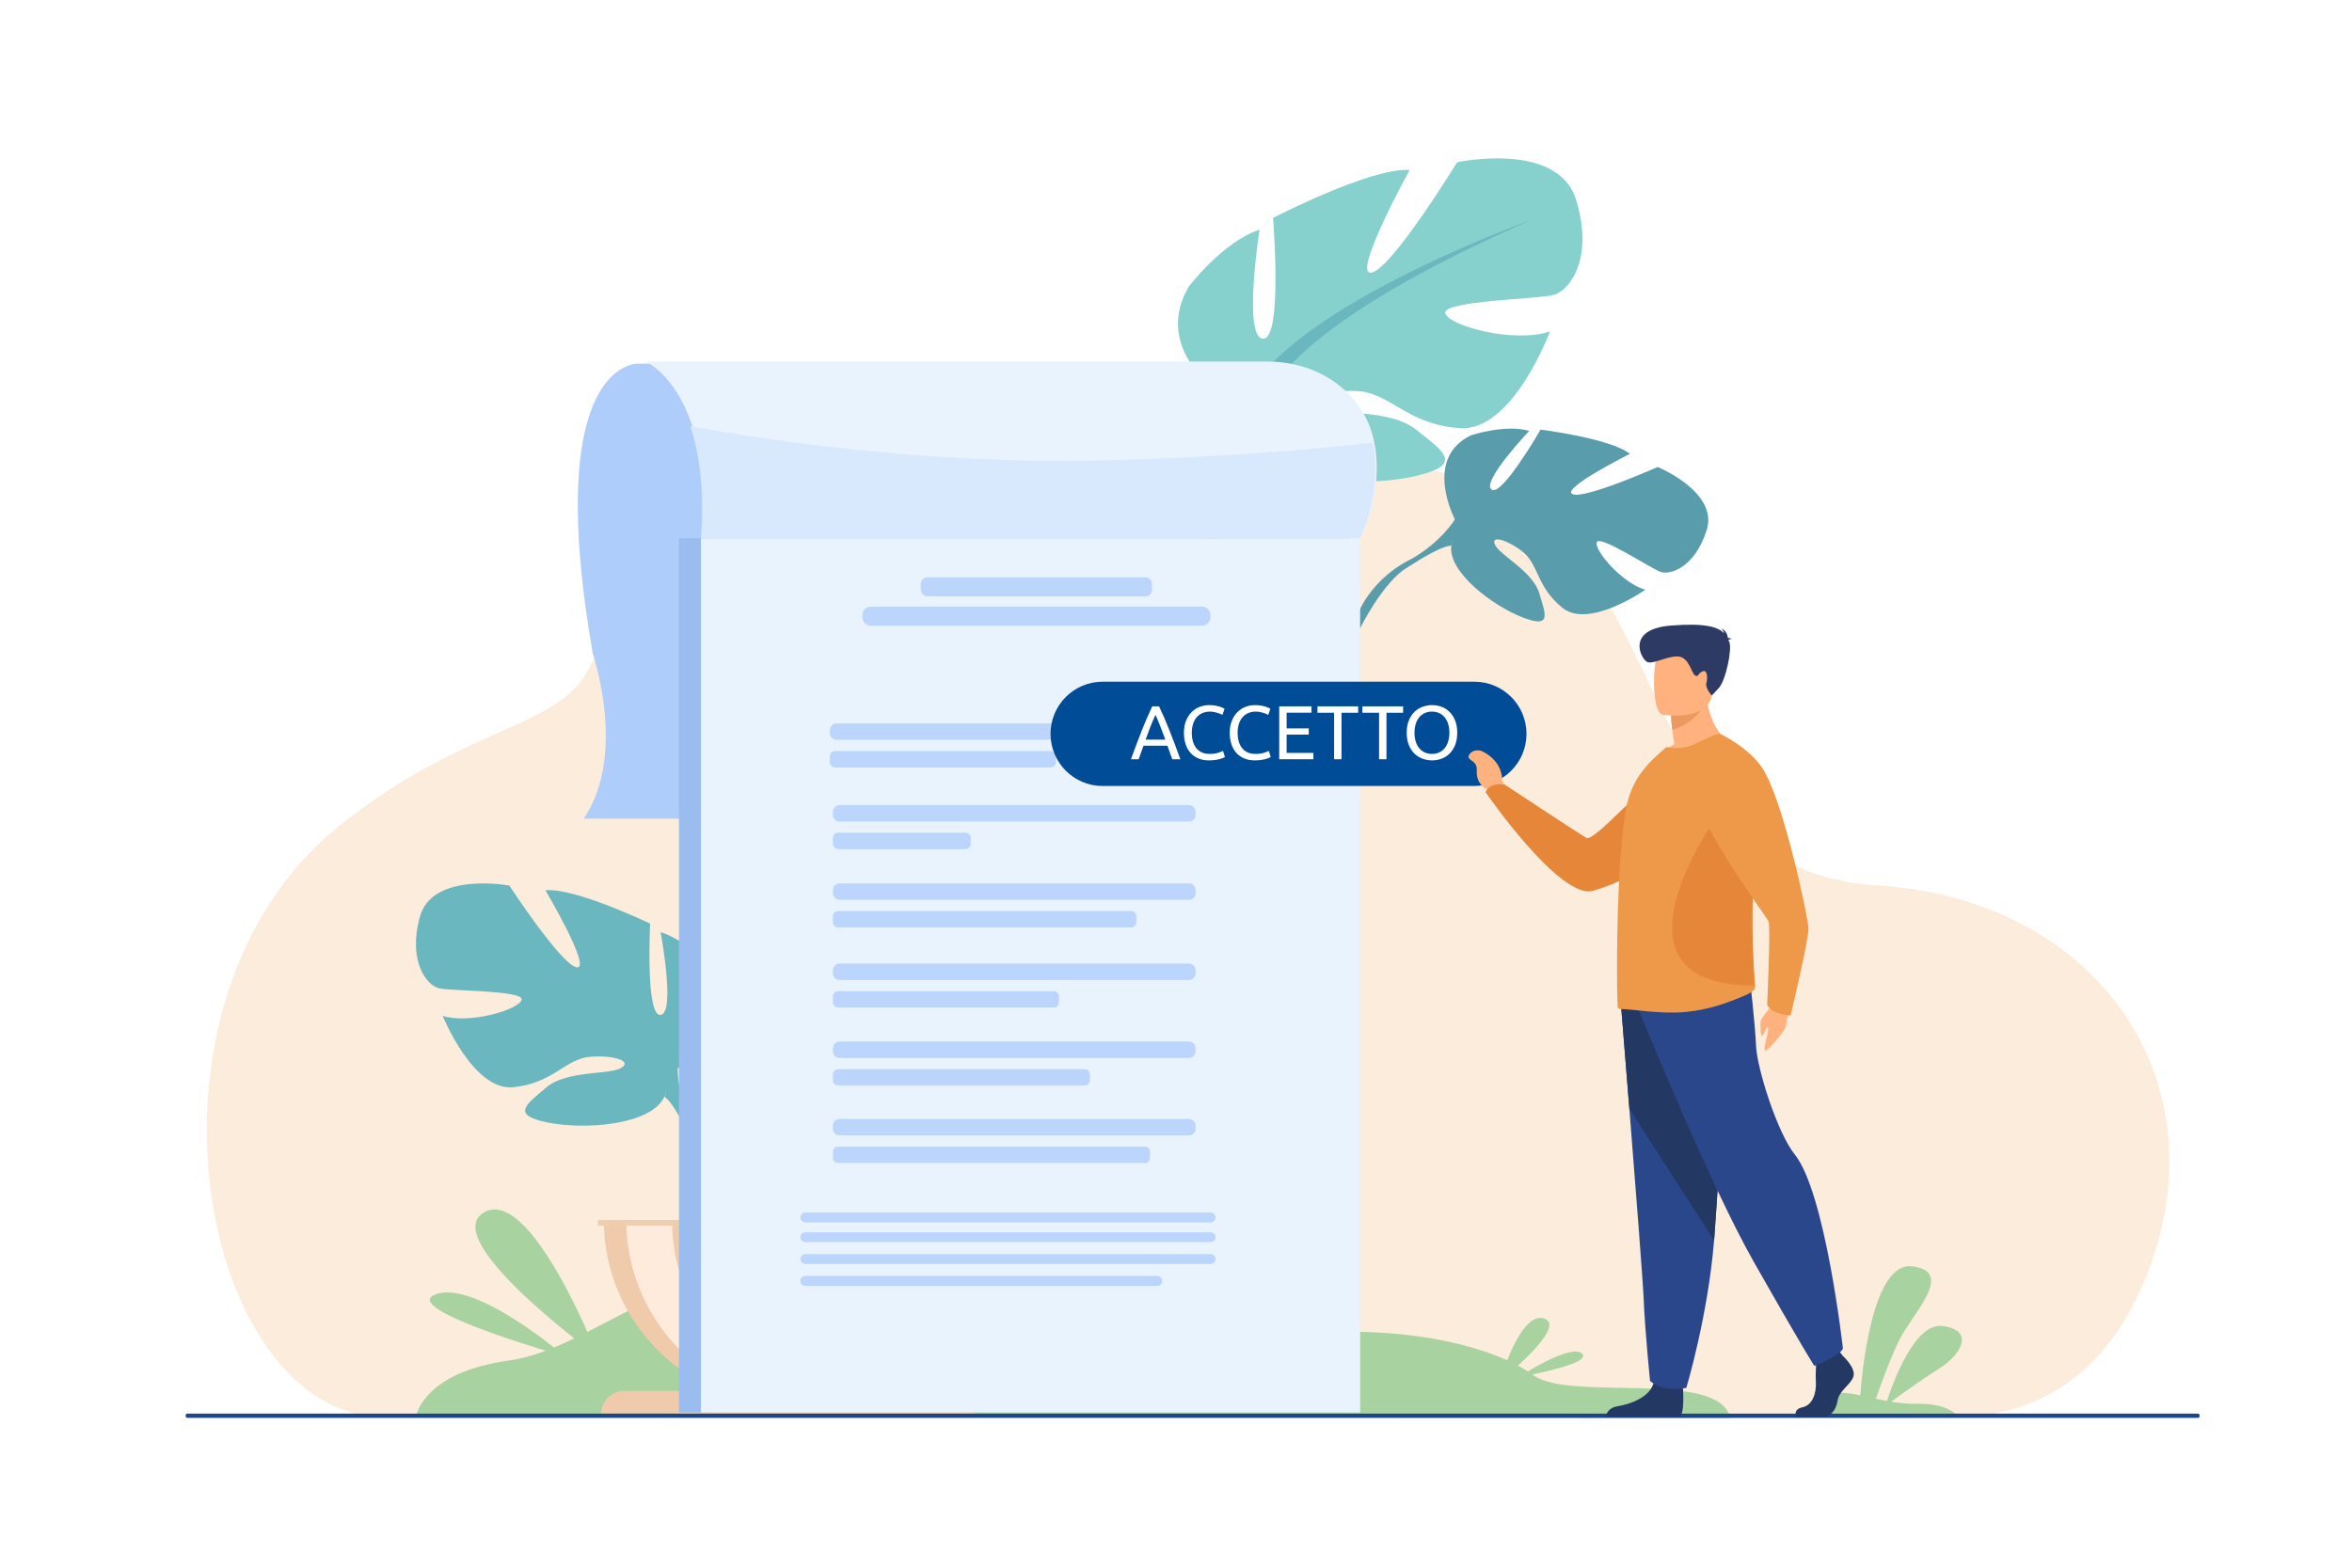 <?xml version="1.0" encoding="utf-8"?>
<!-- Generator: Adobe Illustrator 27.5.0, SVG Export Plug-In . SVG Version: 6.00 Build 0)  -->
<svg version="1.1" id="_x3C_Layer_x3E_" xmlns="http://www.w3.org/2000/svg" xmlns:xlink="http://www.w3.org/1999/xlink" x="0px"
	 y="0px" viewBox="0 0 2760 1840" style="enable-background:new 0 0 2760 1840;" xml:space="preserve">
<style type="text/css">
	.st0{fill:#FFFFFF;}
	.st1{fill:#FCECDB;}
	.st2{fill:#A8D29F;}
	.st3{fill:#AFCDFB;}
	.st4{fill:#599DAD;}
	.st5{fill:#6BB7BF;}
	.st6{fill:#86D1CD;}
	.st7{fill:#EFCBAB;}
	.st8{fill:#FFEBDC;}
	.st9{fill:#EFCDAF;}
	.st10{fill:#9ABCEF;}
	.st11{fill:#E9F3FE;}
	.st12{fill:#D8E8FD;}
	.st13{fill:#BBD5FC;}
	.st14{fill:#1C468A;}
	.st15{fill:#004C97;}
	.st16{fill:#FFB27D;}
	.st17{fill:#E58638;}
	.st18{fill:#233862;}
	.st19{fill:#2B478B;}
	.st20{fill:#EE9849;}
	.st21{fill:#ED985F;}
	.st22{fill:#2C3A64;}
</style>
<rect class="st0" width="2760" height="1840"/>
<g>
	<g>
		<path class="st1" d="M2257.07,1659.06c0,0,169.74,40.24,253.3-142.13c108.41-236.6-43.74-461.35-306.2-477.54
			c-378.54-23.35-168.75-627.71-766.09-463.73c-167.96,46.11-533.29-191.92-748.34,211.39c-36.57,68.58-145.88,65.21-291.53,182.21
			c-256.92,206.38-164.43,691.99,52.04,694.2C666.72,1665.66,2257.07,1659.06,2257.07,1659.06z"/>
		<path class="st2" d="M488.09,1662.58c0,0,7.89-51.7,108.57-65.61c100.68-13.91,194.3-125.43,360.34-109.25
			c166.04,16.19,303.81,117.75,492.81,86.63c189-31.12,307.35,8.55,349.74,39.83c42.39,31.28,217.84-7.34,230.8,49.98
			L488.09,1662.58z"/>
		<path class="st3" d="M749.02,426.78c0,0-113.63-5.56-53.35,340.77c0,0,40.55,117.56-10.64,193.33h753.6v-534.1H749.02z"/>
		<g>
			<g>
				<path class="st4" d="M979.36,1331c0,0-52.65-61.42-3.25-100.44c0,0,36.08-21.85,65.51-20.07c0,0-41.69,69.91-28.2,76.87
					c13.49,6.95,40.84-81.25,40.84-81.25s82.12-7.96,108.53,4.74c0,0-70.2,57.45-55.42,60.87c14.79,3.42,90.61-52.97,90.61-52.97
					s76.43,13.01,72.35,59.63s-30.41,61.02-41.98,59.78c-11.58-1.24-79.28-27.08-80.76-17.6c-1.47,9.48,39.28,40.48,67.82,41.93
					c0,0-53.88,59.42-89.69,42.27c-35.81-17.15-38.87-44.34-61.19-54.53c-22.32-10.2-41.38-10.17-32.16,0.23
					s49.62,20.51,62.38,43.09c12.77,22.58,24.22,37.81-12.83,32.24c-37.05-5.57-97.28-32.68-99.92-63.73
					C979.36,1331,979.36,1331,979.36,1331z"/>
				<g>
					<path class="st4" d="M1232.79,1279.63c0,0-207.58-8-253.43,51.37c0,0-10.14,30.36-41.34,58.01l-4.86,13.25
						c0,0,35.97-37.93,48.84-40.22C982,1362.04,961.87,1288.49,1232.79,1279.63z"/>
					<path class="st4" d="M938.02,1389.01c0,0-44.56,32.95-47.65,91.83l8.09,0.72c0,0,14.23-60.88,39.95-84.69
						C964.13,1373.07,938.02,1389.01,938.02,1389.01z"/>
				</g>
			</g>
			<g>
				<path class="st5" d="M795.28,1253.75c0,0,83.75-46.9,44.67-110.55c0,0-31.27-39.08-64.77-49.13c0,0,17.87,94.92,0,97.15
					c-17.87,2.23-12.28-107.2-12.28-107.2s-88.22-42.43-122.83-39.08c0,0,54.72,92.68,36.85,90.45
					c-17.87-2.23-79.28-96.03-79.28-96.03s-90.45-16.75-104.97,36.85s8.93,80.4,22.33,83.75c13.4,3.35,99.38,2.23,97.15,13.4
					c-2.23,11.17-60.3,29.03-92.68,18.98c0,0,35.73,88.22,82.63,83.75c46.9-4.47,61.42-33.5,90.45-35.73
					c29.03-2.23,50.25,5.58,35.73,13.4s-63.65,2.56-87.1,22.5c-23.45,19.94-42.43,32.22,1.12,41.15
					c43.55,8.93,121.72,3.35,137.35-30.15S795.28,1253.75,795.28,1253.75z"/>
				<g>
					<path class="st5" d="M533.99,1092.95c0,0,234.5,75.93,261.3,160.8c0,0-1.12,37.97,22.33,81.52v16.75
						c0,0-24.57-56.95-37.97-64.77C779.65,1287.25,832.13,1213.55,533.99,1092.95z"/>
					<path class="st5" d="M817.62,1335.27c0,0,36.16,54.92,15.55,121.76l-9.3-2.5c0,0,9.03-73.63-9.89-110.66
						C795.05,1306.84,817.62,1335.27,817.62,1335.27z"/>
				</g>
			</g>
			<g>
				<path class="st6" d="M928.52,1189.07c0,0-110.4-61.82-58.88-145.72c0,0,41.21-51.52,85.37-64.77c0,0-23.55,125.12,0,128.06
					c23.55,2.94,16.19-141.31,16.19-141.31s116.29-55.93,161.92-51.52c0,0-72.13,122.17-48.58,119.23s104.51-126.59,104.51-126.59
					s119.23-22.08,138.37,48.58c19.13,70.66-11.78,105.98-29.44,110.4s-131,2.94-128.06,17.66c2.94,14.72,79.49,38.27,122.17,25.02
					c0,0-47.1,116.28-108.93,110.4c-61.82-5.89-80.96-44.16-119.23-47.1c-38.27-2.94-66.24,7.36-47.1,17.66
					c19.13,10.3,83.9,3.38,114.81,29.66c30.91,26.28,55.93,42.47-1.47,54.25c-57.41,11.78-160.45,4.42-181.05-39.74
					C928.52,1189.07,928.52,1189.07,928.52,1189.07z"/>
				<g>
					<path class="st5" d="M1272.96,977.11c0,0-309.11,100.09-344.44,211.96c0,0,1.47,50.05-29.44,107.45v22.08
						c0,0,32.38-75.07,50.05-85.38C949.13,1233.23,879.95,1136.08,1272.96,977.11z"/>
					<path class="st5" d="M899.08,1296.52c0,0-47.67,72.39-20.5,160.51l12.26-3.29c0,0-11.91-97.06,13.04-145.87
						C928.83,1259.05,899.08,1296.52,899.08,1296.52z"/>
				</g>
			</g>
			<path class="st7" d="M924.8,1648.12c119.43,0,216.25-96.82,216.25-216.25h-432.5C708.55,1551.3,805.37,1648.12,924.8,1648.12z"/>
			<path class="st8" d="M978.02,1646.47c-8.8,1.1-17.76,1.65-26.87,1.65c-119.43,0-216.24-96.82-216.24-216.25h53.72
				C788.63,1542.21,871.26,1633.24,978.02,1646.47z"/>
			<path class="st7" d="M1144.04,1659.13H705.57l0,0c0-14.74,11.94-26.68,26.68-26.68h385.12
				C1132.1,1632.45,1144.04,1644.39,1144.04,1659.13L1144.04,1659.13z"/>
			<rect x="701.44" y="1431.87" class="st9" width="444.53" height="6.63"/>
		</g>
		<g>
			<path class="st4" d="M1707.32,609.63c0,0-37.88-71.48,18.88-98.7c0,0,40-13.39,68.32-5.2c0,0-56.02,59.06-44.39,68.8
				c11.63,9.75,57.68-70.31,57.68-70.31s81.86,10.25,104.85,28.44c0,0-81.1,40.64-67.42,47.22c13.67,6.58,100.03-31.79,100.03-31.79
				s71.71,29.47,57.5,74.06c-14.21,44.59-43.06,52.86-54.08,49.11s-71.4-43.83-74.92-34.9c-3.52,8.93,29.44,48.11,56.96,55.79
				c0,0-65.61,46.15-96.79,21.55c-31.17-24.59-28.19-51.79-47.73-66.63c-19.54-14.85-38.14-19-31.43-6.84
				c6.71,12.17,43.91,30.9,51.41,55.73c7.5,24.83,15.33,42.2-19.59,28.63c-34.92-13.57-87.73-53.24-83.49-84.11
				C1707.32,609.63,1707.32,609.63,1707.32,609.63z"/>
			<g>
				<path class="st4" d="M1965.84,615.14c0,0-200.77-53.37-258.52-5.51c0,0-16.56,27.4-53.06,47.53l-7.65,11.86
					c0,0,43.42-29.11,56.48-28.52C1703.09,640.5,1699.59,564.33,1965.84,615.14z"/>
				<path class="st4" d="M1654.26,657.16c0,0-50.7,22.37-66.65,79.13l7.73,2.48c0,0,27.25-56.27,57.56-73.85
					C1683.23,647.34,1654.26,657.16,1654.26,657.16z"/>
			</g>
		</g>
		<g>
			<path class="st6" d="M1457.89,480.7c0,0-112.19-58.51-63.19-143.91c0,0,39.66-52.72,83.41-67.28c0,0-19.82,125.76,3.81,128
				c23.63,2.24,11.98-141.73,11.98-141.73s114.57-59.37,160.31-56.32c0,0-68.46,124.27-45,120.62
				c23.45-3.64,100.69-129.64,100.69-129.64s118.52-25.62,139.75,44.43c21.23,70.05-8.62,106.29-26.14,111.22
				c-17.52,4.94-130.86,6.84-127.48,21.47c3.38,14.63,80.59,35.89,122.86,21.38c0,0-43.62,117.64-105.59,113.59
				c-61.97-4.04-82.24-41.73-120.58-43.53c-38.34-1.8-65.99,9.33-46.56,19.06s83.96,0.88,115.64,26.22
				c31.68,25.35,57.17,40.79,0.14,54.27c-57.03,13.48-160.24,9.19-182.16-34.33C1457.89,480.7,1457.89,480.7,1457.89,480.7z"/>
			<g>
				<path class="st5" d="M1795.87,258.58c0,0-306,109.25-337.98,222.12c0,0,2.96,49.98-26.23,108.28l0.66,22.07
					c0,0,30.13-76,47.48-86.83C1479.8,524.23,1407.76,429.18,1795.87,258.58z"/>
				<path class="st5" d="M1431.66,588.99c0,0-45.49,73.78-15.71,161.05l12.16-3.66c0,0-14.79-96.66,8.69-146.19
					C1460.28,550.65,1431.66,588.99,1431.66,588.99z"/>
			</g>
		</g>
		<rect x="796.8" y="631.77" class="st10" width="786.78" height="1026.07"/>
		<rect x="822.53" y="631.77" class="st11" width="773.56" height="1026.07"/>
		<path class="st2" d="M2294.47,1659.13h-155.88c-8.35-7.09,5.78-23.18,20.55-24.26c6.41-0.48,14.52,0.86,23.79,2.82
			c2.14-28.49,14.39-156.57,60.56-151.42c51.91,5.76,0,56.4-14.67,86.39c-10.87,22.21-22.34,54.05-27.58,69.08
			c4.21,0.91,8.58,1.81,13.03,2.63c6.88-21.13,32.48-92.19,65.04-88.05c38.22,4.85,22.86,33.34-4.23,50.25
			c-19.88,12.44-44.28,30.11-55.88,38.65c9.83,1.6,20.08,2.68,30.49,2.44C2276.39,1647.03,2289.42,1654.9,2294.47,1659.13z"/>
		<path class="st11" d="M1597.77,629.35c-0.01,0.01-0.01,0.01-0.01,0.01H824.2c4.28-58.5-2.17-100.97-12.5-131.52
			c-19.84-58.74-54.03-73.47-54.03-73.47h729.54c62.27,0,110.55,37.51,123.69,87.3c0.49,1.87,0.95,3.74,1.34,5.6
			C1624.72,574.24,1598.28,628.31,1597.77,629.35z"/>
		<path class="st12" d="M1596.09,631.75c-0.01,0.01-0.01,0.01-0.01,0.01H822.52c4.28-58.5-2.17-100.97-12.5-131.52
			c79.05,14.48,274.85,45.32,484.42,40.13c135.58-3.36,242.72-12.43,316.12-20.69C1623.04,576.64,1596.6,630.71,1596.09,631.75z"/>
		<g>
			<path class="st13" d="M1391.74,868.37H981.51c-4.21,0-7.66-3.45-7.66-7.66v-3.93c0-4.21,3.45-7.66,7.66-7.66h410.23
				c4.21,0,7.66,3.45,7.66,7.66v3.93C1399.4,864.92,1395.95,868.37,1391.74,868.37z"/>
			<path class="st13" d="M1232.97,900.74H979.9c-3.32,0-6.04-2.72-6.04-6.04v-7.15c0-3.33,2.72-6.04,6.04-6.04h253.07
				c3.32,0,6.04,2.72,6.04,6.04v7.15C1239.01,898.02,1236.29,900.74,1232.97,900.74z"/>
			<g>
			</g>
		</g>
		<g>
			<path class="st13" d="M1395.31,964.23H985.08c-4.21,0-7.66-3.45-7.66-7.66v-3.93c0-4.21,3.45-7.66,7.66-7.66h410.23
				c4.21,0,7.66,3.45,7.66,7.66v3.93C1402.97,960.78,1399.52,964.23,1395.31,964.23z"/>
			<path class="st13" d="M1133.06,996.6H983.47c-3.32,0-6.04-2.72-6.04-6.04v-7.15c0-3.32,2.72-6.04,6.04-6.04h149.59
				c3.32,0,6.04,2.72,6.04,6.04v7.15C1139.1,993.88,1136.38,996.6,1133.06,996.6z"/>
			<g>
			</g>
		</g>
		<g>
			<path class="st13" d="M1395.31,1056.12H985.08c-4.21,0-7.66-3.45-7.66-7.66v-3.93c0-4.21,3.45-7.66,7.66-7.66h410.23
				c4.21,0,7.66,3.45,7.66,7.66v3.93C1402.97,1052.67,1399.52,1056.12,1395.31,1056.12z"/>
			<path class="st13" d="M1327.42,1088.49H983.47c-3.32,0-6.04-2.72-6.04-6.04v-7.15c0-3.32,2.72-6.04,6.04-6.04h343.95
				c3.32,0,6.04,2.72,6.04,6.04v7.15C1333.46,1085.77,1330.74,1088.49,1327.42,1088.49z"/>
			<g>
			</g>
		</g>
		<g>
			<path class="st13" d="M1395.31,1150.19H985.08c-4.21,0-7.66-3.45-7.66-7.66v-3.93c0-4.21,3.45-7.66,7.66-7.66h410.23
				c4.21,0,7.66,3.45,7.66,7.66v3.93C1402.97,1146.74,1399.52,1150.19,1395.31,1150.19z"/>
			<path class="st13" d="M1236.53,1182.56H983.47c-3.32,0-6.04-2.72-6.04-6.04v-7.15c0-3.33,2.72-6.04,6.04-6.04h253.07
				c3.32,0,6.04,2.72,6.04,6.04v7.15C1242.58,1179.84,1239.86,1182.56,1236.53,1182.56z"/>
			<g>
			</g>
		</g>
		<g>
			<path class="st13" d="M1395.31,1241.73H985.08c-4.21,0-7.66-3.45-7.66-7.66v-3.93c0-4.21,3.45-7.66,7.66-7.66h410.23
				c4.21,0,7.66,3.45,7.66,7.66v3.93C1402.97,1238.28,1399.52,1241.73,1395.31,1241.73z"/>
			<path class="st13" d="M1272.88,1274.1H983.47c-3.32,0-6.04-2.72-6.04-6.04v-7.15c0-3.32,2.72-6.04,6.04-6.04h289.41
				c3.32,0,6.04,2.72,6.04,6.04v7.15C1278.92,1271.38,1276.2,1274.1,1272.88,1274.1z"/>
			<g>
			</g>
		</g>
		<g>
			<path class="st13" d="M1395.31,1332.6H985.08c-4.21,0-7.66-3.45-7.66-7.66v-3.93c0-4.21,3.45-7.66,7.66-7.66h410.23
				c4.21,0,7.66,3.45,7.66,7.66v3.93C1402.97,1329.15,1399.52,1332.6,1395.31,1332.6z"/>
			<path class="st13" d="M1343.44,1364.97H983.47c-3.32,0-6.04-2.72-6.04-6.04v-7.15c0-3.32,2.72-6.04,6.04-6.04h359.97
				c3.32,0,6.04,2.72,6.04,6.04v7.15C1349.48,1362.25,1346.76,1364.97,1343.44,1364.97z"/>
			<g>
			</g>
		</g>
		<g>
			<path class="st13" d="M1343.96,699.92H1088.4c-4.37,0-7.95-3.58-7.95-7.96v-6.45c0-4.37,3.58-7.95,7.95-7.95h255.55
				c4.38,0,7.95,3.58,7.95,7.95v6.45C1351.91,696.34,1348.33,699.92,1343.96,699.92z"/>
			<path class="st13" d="M1410.6,734.38h-388.83c-5.37,0-9.75-4.39-9.75-9.75v-2.84c0-5.37,4.39-9.76,9.75-9.76h388.83
				c5.37,0,9.76,4.39,9.76,9.76v2.84C1420.35,729.99,1415.96,734.38,1410.6,734.38z"/>
		</g>
		<path class="st2" d="M701.44,1591.94c0,0-78.47-200.92-133.5-168.93C512.92,1455.01,701.44,1591.94,701.44,1591.94z"/>
		<path class="st2" d="M662.65,1591.94c0,0-103.66-89.58-151.01-72.95C464.29,1535.63,662.65,1591.94,662.65,1591.94z"/>
		<path class="st2" d="M1760.22,1620.88c0,0,23.89-83.06,51.91-73.26C1840.16,1557.42,1760.22,1620.88,1760.22,1620.88z"/>
		<path class="st2" d="M1782.02,1616.35c0,0,60.98-40.03,74.38-27.66C1869.8,1601.07,1782.02,1616.35,1782.02,1616.35z"/>
		<path class="st13" d="M1420.69,1434.7H945.01c-3.18,0-5.79-2.6-5.79-5.79l0,0c0-3.18,2.6-5.79,5.79-5.79h475.67
			c3.18,0,5.79,2.6,5.79,5.79l0,0C1426.48,1432.09,1423.87,1434.7,1420.69,1434.7z"/>
		<path class="st13" d="M1420.69,1457.87H945.01c-3.18,0-5.79-2.61-5.79-5.79l0,0c0-3.18,2.6-5.79,5.79-5.79h475.67
			c3.18,0,5.79,2.61,5.79,5.79l0,0C1426.48,1455.26,1423.87,1457.87,1420.69,1457.87z"/>
		<path class="st13" d="M1420.69,1483.54H945.01c-3.18,0-5.79-2.6-5.79-5.79l0,0c0-3.18,2.6-5.79,5.79-5.79h475.67
			c3.18,0,5.79,2.6,5.79,5.79l0,0C1426.48,1480.94,1423.87,1483.54,1420.69,1483.54z"/>
		<path class="st13" d="M1358.24,1509.22H944.63c-2.97,0-5.4-2.43-5.4-5.4v-0.77c0-2.97,2.43-5.4,5.4-5.4h413.61
			c2.97,0,5.4,2.43,5.4,5.4v0.77C1363.65,1506.79,1361.21,1509.22,1358.24,1509.22z"/>
		<path class="st14" d="M2578.96,1664.16H220.09c-1.26,0-2.3-1.03-2.3-2.3v-0.43c0-1.26,1.04-2.3,2.3-2.3h2358.87
			c1.27,0,2.3,1.04,2.3,2.3v0.43C2581.26,1663.13,2580.23,1664.16,2578.96,1664.16z"/>
	</g>
</g>
<path class="st15" d="M1730.08,922.53h-436.09c-33.81,0-61.21-27.4-61.21-61.21v0c0-33.8,27.4-61.21,61.21-61.21h436.09
	c33.8,0,61.21,27.4,61.21,61.21v0C1791.29,895.13,1763.88,922.53,1730.08,922.53z"/>
<g>
	<path class="st16" d="M2099.85,1176.21c0,0-2.77,26.98-5.82,32.08c-3.04,5.1-16.01,21.41-21.53,24.61
		c-5.52,3.2,3.37-21.48,2.25-26.29c-1.13-4.8-4.55,8.77-6.98,9.09c-2.43,0.32-1.81-11.89-1.89-16.34
		c-0.09-4.44,11.84-15.42,16.05-24.88C2086.12,1165.01,2099.85,1176.21,2099.85,1176.21z"/>
	<path class="st16" d="M1768.41,927.39l-6.2-11.7c0,0,3.08-20.85-23.04-34.03c0,0-9.55-3.89-14.93,3.9
		c-4.96,7.17,9.46,5.88,8.69,18.14c-0.77,12.27,5.05,19.47,13.16,23.46l6.7,7.76L1768.41,927.39z"/>
	<path class="st17" d="M2015.25,899.43c0,0-22.43,110.09-145.87,146.06c-38.53,11.23-126.07-115.63-126.07-115.63
		s3.08-11.69,22.36-9.01c0,0,85.23,56.43,95.96,62.56c9.52,5.44,72.14-69.92,100.68-82.08
		C1990.87,889.18,2015.25,899.43,2015.25,899.43z"/>
	<g>
		<path class="st18" d="M2162.62,1591.51c0,0,15.31,13.97,12.33,23.9c-2.99,9.93-16.81,16.55-18.67,28.68
			c-1.87,12.14-9.34,18.76-16.06,18.76c-6.72,0-32.05,0-32.05,0s-4.95-8.54,7-11.11c11.95-2.57,16.46-16.83,15.71-30.07
			c-0.75-13.24,1.12-30.89,1.12-30.89l25.4-5.88L2162.62,1591.51z"/>
		<path class="st18" d="M1974.76,1627.65c0,0,2.75,31.8-3.97,35.11l-86.04-0.18c0,0,0-9.93,13.82-12.14
			c13.82-2.21,38.1-10.3,42.2-28.32C1944.88,1604.12,1974.76,1627.65,1974.76,1627.65z"/>
		<path class="st19" d="M1902.12,1178.4c0,0,4.54,55.75,9.87,122.76c7.25,91.03,15.97,202.85,16.83,224.03
			c1.49,36.78,7.47,95.62,7.47,95.62s14.19,13.98,42.58,8.09c0,0,25.3-83.99,32.53-172.86c0.11-1.46,0.22-2.92,0.34-4.39
			c6.72-90.47,17.18-280.97,17.18-280.97L1902.12,1178.4z"/>
		<path class="st18" d="M1902.12,1178.4c0,0,4.54,55.75,9.87,122.76l99.41,154.88c0.11-1.46,0.22-2.92,0.34-4.39
			c6.72-90.47,17.18-280.97,17.18-280.97L1902.12,1178.4z"/>
		<path class="st19" d="M1922.84,1185.02c0,0,81.79,201.9,135.58,296.78c53.78,94.88,70.59,121.36,70.59,121.36
			s30.81-12.14,33.61-20.41c0,0-20.57-183.17-56.58-227.83c-20.35-25.23-44.26-100.95-45.38-127.43
			c-1.12-26.48-7.28-78.88-7.28-78.88L1922.84,1185.02z"/>
	</g>
	<path class="st16" d="M2030.46,873.88c0,0-55.34,26.7-87.25,16.79c0,0,7.85-9.91,21.6-17.28c-1.1-6.4-1.96-11.96-2.46-16.67
		c-1.35-10.88-1.35-17.04-1.35-17.04l21.35-16.8l20.25-16.07C2001.01,852.01,2030.46,873.88,2030.46,873.88z"/>
	<path class="st20" d="M2059.62,1158.95c0.12,3.38-7.12,7.25-10.31,8.7c-23.68,10.39-45.77,17.64-70.8,20.06
		c-29.57,3.02-64.55-3.63-76.57-3.38c-1.23,0-2.33-0.48-3.31-1.33c-0.86-0.61-1.47-36.25-0.86-81.08c0-1.81,0-3.63,0.12-5.44v-0.6
		c0.25-17.52,0.86-35.89,1.72-54.25c1.72-40.36,4.91-79.27,10.31-100.77c6.51-25.37,21.23-42.17,34.6-54.37l11.04-9.67
		c11.04,2.18,22.7,1.57,34.36-4.11c12.76-6.16,26.5-12.81,28.71-11.12c16.69,12.2,27.98,39.63,33.99,74.67
		c3.44,20.18,5.16,42.77,5.03,66.46c0,8.7-0.25,17.64-0.74,26.46c-2.94,47.85,0,89.41,1.72,113.46
		C2059.13,1149.65,2059.5,1155.08,2059.62,1158.95z"/>
	<path class="st17" d="M2058.64,1156.75c-193.8-0.39-35.74-210.29-35.74-210.29l31.4-10.2c2.48,21.56,3.73,45.7,3.64,71
		c0,9.3-0.18,18.85-0.53,28.27C2055.27,1086.66,2057.4,1131.06,2058.64,1156.75z"/>
	<path class="st21" d="M2002.97,824.09c0,0-13.99,25.49-40.62,32.62c-1.35-10.88-1.35-17.04-1.35-17.04l21.35-16.8L2002.97,824.09z"
		/>
	<path class="st16" d="M1951.27,838.94c0,0,52.8,8.64,57.75-23.82c4.96-32.46,15.11-53.2-18.39-60.09
		c-33.5-6.89-41.96,4.53-46.29,14.96C1940.01,780.44,1937.66,835.86,1951.27,838.94z"/>
	<path class="st22" d="M2028.21,751.15c0.48-0.55,1.58-0.99,4.04-1.13c0,0-1.97-1.23-4.59-1.29c-0.52-3.42-2.34-9.48-8.22-10.95
		c0,0,3.16,1.69,3.58,5.32c-6.82-7-21.43-12.1-61.89-8.91c-53.32,4.21-35.75,38.35-28.85,42.42c6.9,4.07,24.28-7.09,37.14-6.07
		c12.86,1.02,15.31,19.61,19.67,22.16c4.36,2.55,2.65-1.96,8.55-4.63c5.9-2.67,6.47,7.11,4.76,13.47
		c-1.71,6.36,6.41,14.75,6.41,14.75s0,0,8.2-8.83c8.2-8.83,15.92-46.22,12.2-54.19C2028.87,752.58,2028.54,751.87,2028.21,751.15z"
		/>
	<path class="st20" d="M2018.61,861.32c0,0,33.4,15.82,49.42,40.14c24.84,37.72,53.64,175.19,54.17,187.92
		c0.53,12.73-21.02,102.6-21.02,102.6s-21.86-1.44-27.5-12.47c0,0,4.37-92.34,1.6-98.28c-2.77-5.94-91.12-123.87-81.19-149.04
		C2004.04,907.04,2018.61,861.32,2018.61,861.32z"/>
	<path class="st16" d="M1762.1,915.14c0,0,1.82-7.17-3.16-10.4c-4.98-3.23-9.56-12-11.66-10.81c-4.35,2.46,2.38,10.12,1.15,19.66
		C1748,916.94,1755.78,925.7,1762.1,915.14z"/>
</g>
<g>
	<path class="st0" d="M1375.62,891.12c-1.02-2.69-1.97-5.33-2.87-7.93c-0.9-2.6-1.82-5.24-2.78-7.93h-28.13l-5.64,15.86h-9.05
		c2.39-6.57,4.63-12.65,6.72-18.23c2.09-5.58,4.14-10.88,6.14-15.9c2-5.02,3.99-9.81,5.96-14.38s4.03-9.09,6.18-13.57h7.97
		c2.15,4.48,4.21,9,6.18,13.57s3.96,9.36,5.96,14.38c2,5.02,4.05,10.32,6.14,15.9c2.09,5.59,4.33,11.66,6.72,18.23H1375.62z
		 M1367.47,868.1c-1.91-5.2-3.81-10.23-5.69-15.1c-1.88-4.87-3.84-9.54-5.87-14.02c-2.09,4.48-4.08,9.15-5.96,14.02
		c-1.88,4.87-3.75,9.9-5.6,15.1H1367.47z"/>
	<path class="st0" d="M1418.53,892.46c-4.36,0-8.33-0.72-11.92-2.15c-3.58-1.43-6.66-3.52-9.23-6.27
		c-2.57-2.75-4.55-6.14-5.96-10.17c-1.4-4.03-2.11-8.65-2.11-13.84c0-5.2,0.79-9.81,2.37-13.84c1.58-4.03,3.72-7.42,6.41-10.17
		c2.69-2.75,5.82-4.84,9.41-6.27c3.58-1.43,7.41-2.15,11.47-2.15c2.57,0,4.88,0.18,6.94,0.54s3.85,0.78,5.38,1.25
		c1.52,0.48,2.76,0.96,3.72,1.43c0.96,0.48,1.61,0.84,1.97,1.08l-2.51,7.17c-0.54-0.36-1.31-0.75-2.33-1.16
		c-1.02-0.42-2.17-0.84-3.45-1.25c-1.29-0.42-2.69-0.76-4.21-1.03c-1.52-0.27-3.06-0.4-4.61-0.4c-3.29,0-6.24,0.57-8.87,1.7
		c-2.63,1.14-4.87,2.78-6.72,4.93c-1.85,2.15-3.27,4.76-4.26,7.84c-0.99,3.08-1.48,6.53-1.48,10.35c0,3.7,0.43,7.08,1.3,10.12
		c0.87,3.05,2.16,5.66,3.9,7.84c1.73,2.18,3.9,3.87,6.5,5.06c2.6,1.2,5.63,1.79,9.09,1.79c4,0,7.31-0.42,9.94-1.25
		c2.63-0.84,4.6-1.58,5.91-2.24l2.24,7.17c-0.42,0.3-1.17,0.67-2.24,1.12c-1.08,0.45-2.42,0.88-4.03,1.3
		c-1.61,0.42-3.49,0.78-5.64,1.08C1423.37,892.31,1421.04,892.46,1418.53,892.46z"/>
	<path class="st0" d="M1472.28,892.46c-4.36,0-8.33-0.72-11.92-2.15c-3.58-1.43-6.66-3.52-9.23-6.27
		c-2.57-2.75-4.55-6.14-5.96-10.17c-1.4-4.03-2.1-8.65-2.1-13.84c0-5.2,0.79-9.81,2.37-13.84c1.58-4.03,3.72-7.42,6.41-10.17
		c2.69-2.75,5.82-4.84,9.41-6.27c3.58-1.43,7.41-2.15,11.47-2.15c2.57,0,4.88,0.18,6.94,0.54s3.85,0.78,5.38,1.25
		c1.52,0.48,2.76,0.96,3.72,1.43c0.96,0.48,1.61,0.84,1.97,1.08l-2.51,7.17c-0.54-0.36-1.31-0.75-2.33-1.16
		c-1.02-0.42-2.17-0.84-3.45-1.25c-1.29-0.42-2.69-0.76-4.21-1.03c-1.52-0.27-3.06-0.4-4.61-0.4c-3.29,0-6.24,0.57-8.87,1.7
		c-2.63,1.14-4.87,2.78-6.72,4.93c-1.85,2.15-3.27,4.76-4.26,7.84c-0.99,3.08-1.48,6.53-1.48,10.35c0,3.7,0.43,7.08,1.3,10.12
		c0.87,3.05,2.16,5.66,3.9,7.84c1.73,2.18,3.9,3.87,6.5,5.06c2.6,1.2,5.63,1.79,9.09,1.79c4,0,7.32-0.42,9.94-1.25
		c2.63-0.84,4.6-1.58,5.91-2.24l2.24,7.17c-0.42,0.3-1.17,0.67-2.24,1.12c-1.08,0.45-2.42,0.88-4.03,1.3
		c-1.61,0.42-3.49,0.78-5.64,1.08C1477.12,892.31,1474.79,892.46,1472.28,892.46z"/>
	<path class="st0" d="M1501.13,891.12v-62.08h37.9v7.44h-29.21v18.45h25.98v7.26h-25.98v21.5h31.44v7.44H1501.13z"/>
	<path class="st0" d="M1593.76,829.04v7.52h-19.53v54.56h-8.69v-54.56h-19.53v-7.52H1593.76z"/>
	<path class="st0" d="M1646.52,829.04v7.52h-19.53v54.56h-8.69v-54.56h-19.53v-7.52H1646.52z"/>
	<path class="st0" d="M1650.73,860.03c0-5.31,0.79-10,2.37-14.06c1.58-4.06,3.73-7.45,6.45-10.17c2.72-2.72,5.88-4.76,9.5-6.14
		c3.61-1.37,7.45-2.06,11.51-2.06c4,0,7.78,0.69,11.33,2.06c3.55,1.37,6.67,3.42,9.36,6.14c2.69,2.72,4.82,6.11,6.41,10.17
		c1.58,4.06,2.37,8.75,2.37,14.06c0,5.32-0.79,10-2.37,14.06c-1.58,4.06-3.72,7.45-6.41,10.17c-2.69,2.72-5.81,4.76-9.36,6.14
		c-3.55,1.37-7.33,2.06-11.33,2.06c-4.06,0-7.9-0.69-11.51-2.06c-3.61-1.37-6.78-3.42-9.5-6.14c-2.72-2.72-4.87-6.11-6.45-10.17
		C1651.53,870.04,1650.73,865.35,1650.73,860.03z M1659.87,860.03c0,3.76,0.48,7.18,1.43,10.26c0.95,3.08,2.31,5.69,4.08,7.84
		c1.76,2.15,3.91,3.81,6.45,4.97c2.54,1.16,5.39,1.75,8.55,1.75c3.17,0,6-0.58,8.51-1.75c2.51-1.16,4.64-2.82,6.41-4.97
		c1.76-2.15,3.12-4.76,4.08-7.84c0.96-3.08,1.43-6.5,1.43-10.26s-0.48-7.18-1.43-10.26c-0.96-3.08-2.31-5.69-4.08-7.84
		c-1.76-2.15-3.9-3.81-6.41-4.97c-2.51-1.16-5.35-1.75-8.51-1.75c-3.17,0-6.02,0.58-8.55,1.75c-2.54,1.16-4.69,2.82-6.45,4.97
		c-1.76,2.15-3.12,4.76-4.08,7.84C1660.35,852.85,1659.87,856.27,1659.87,860.03z"/>
</g>
</svg>
